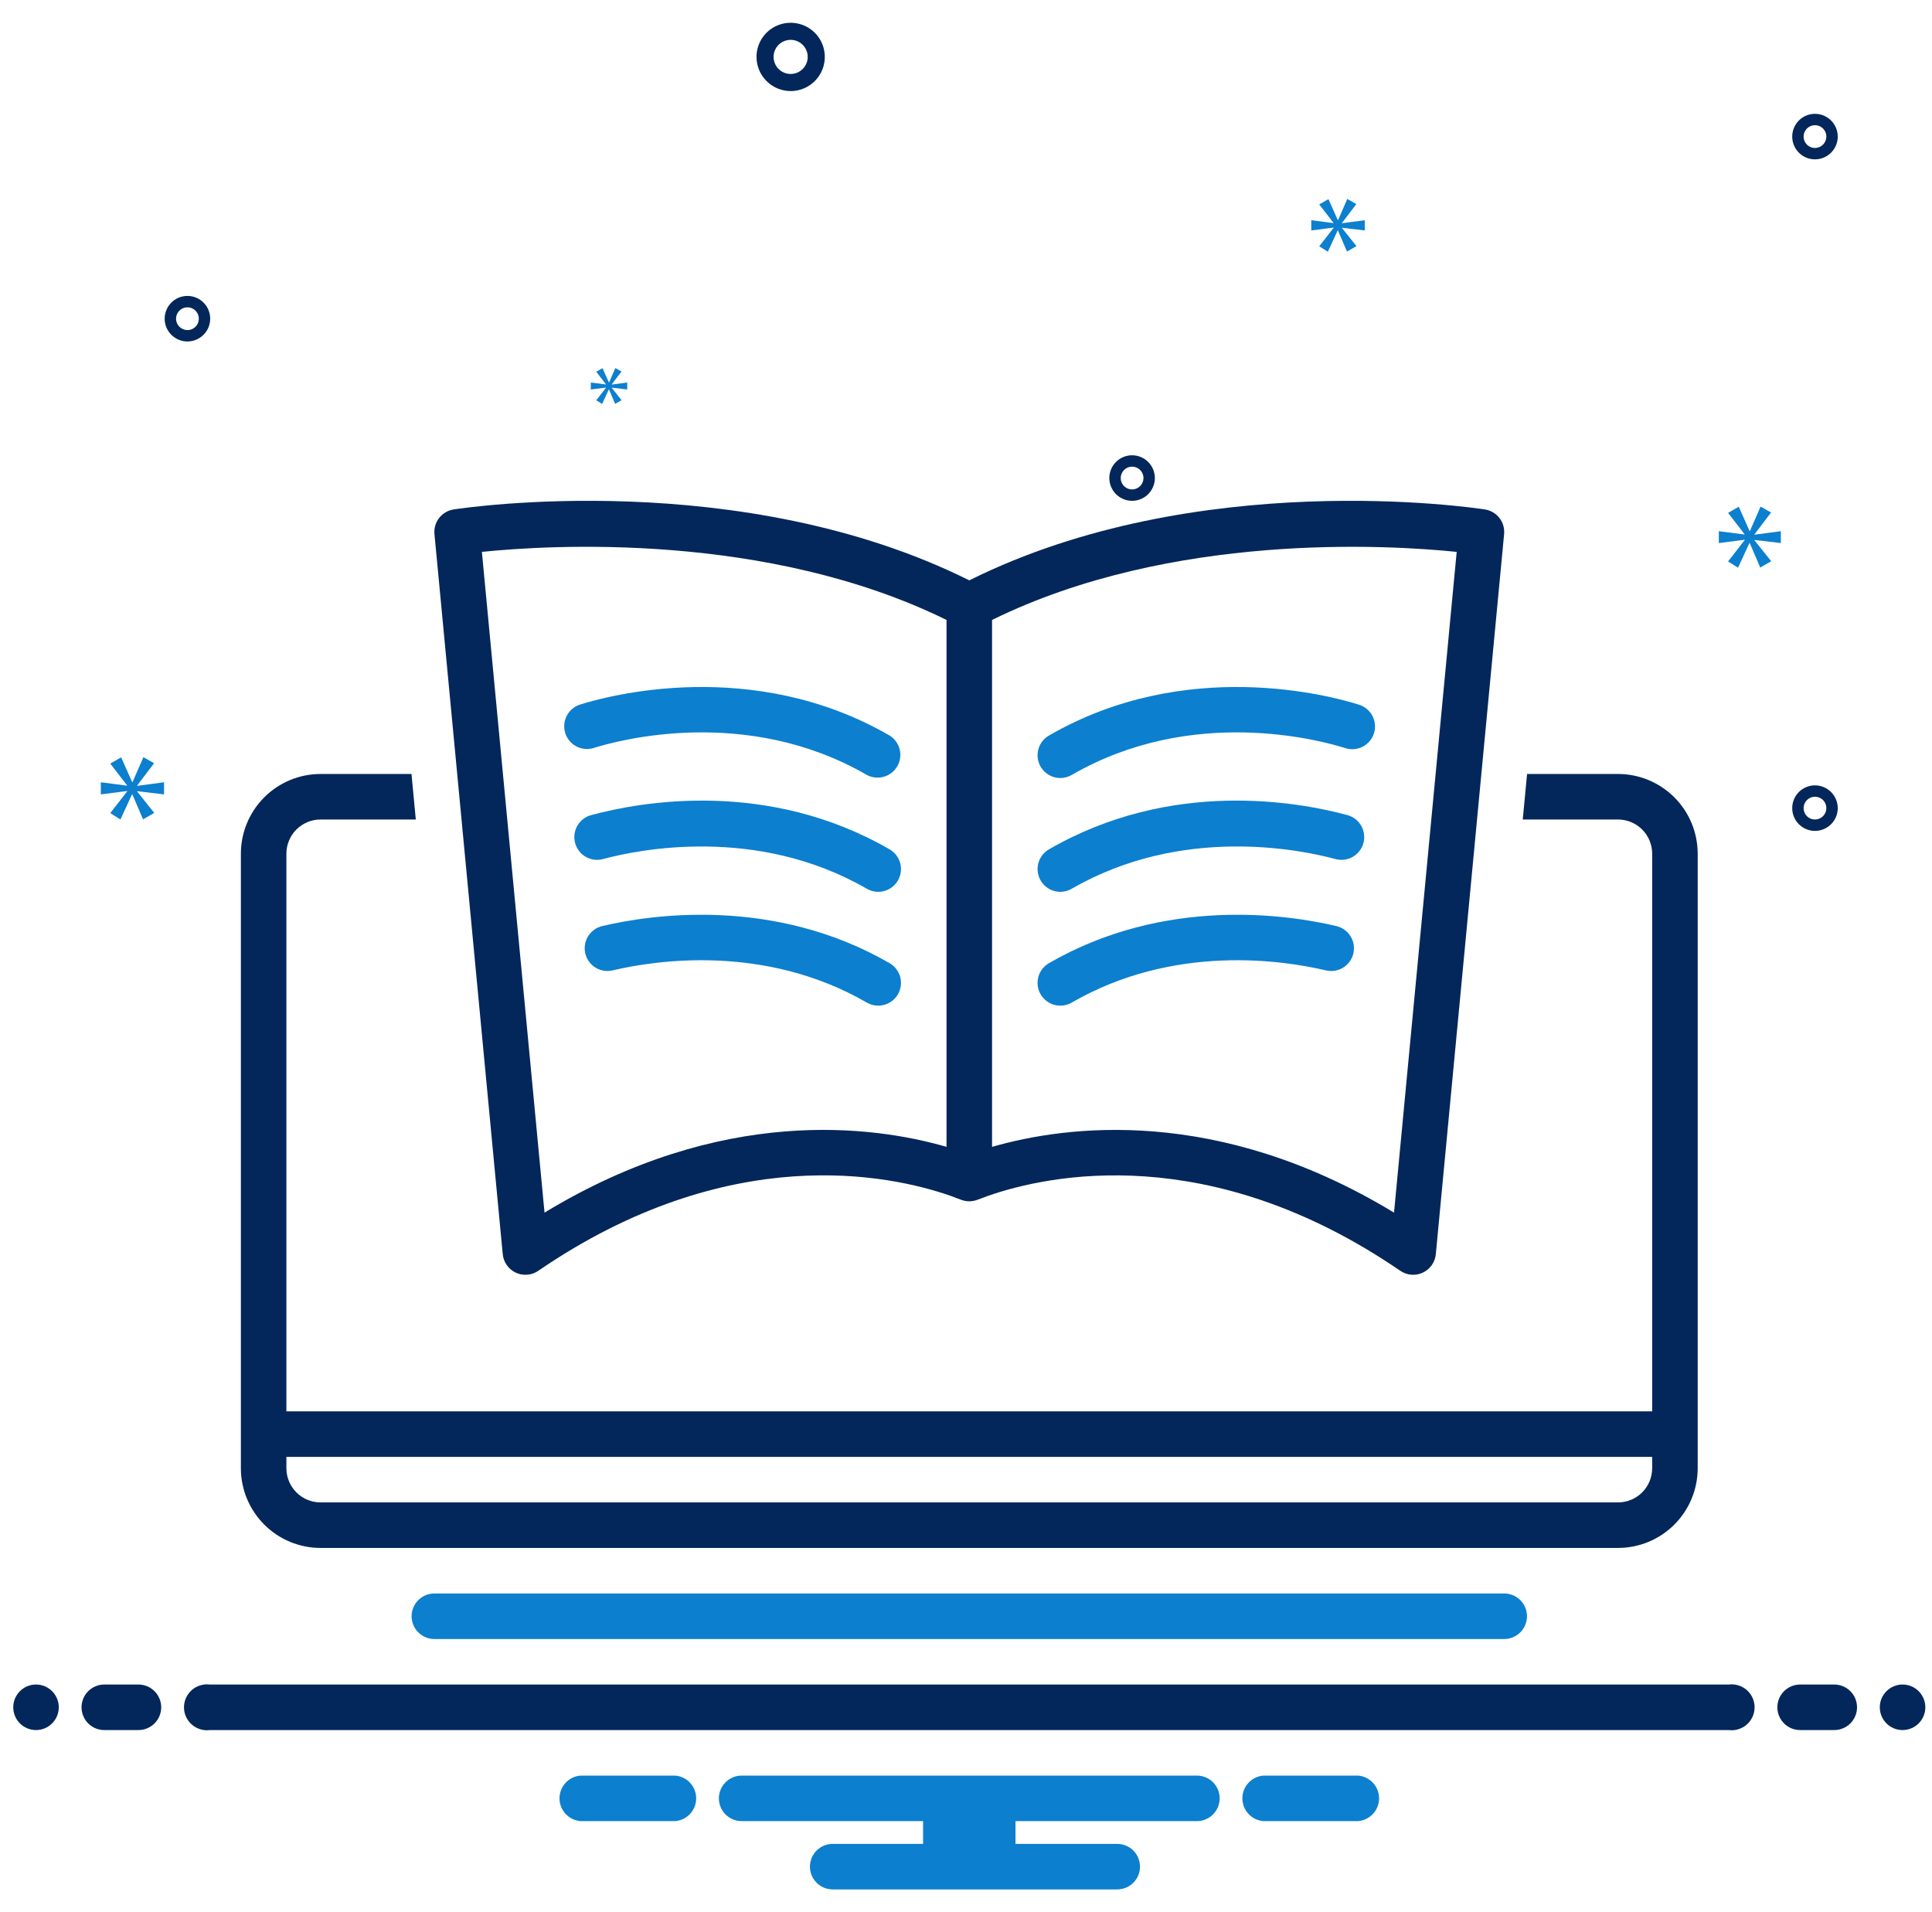 <svg width="97" height="96" viewBox="0 0 97 96" fill="none" xmlns="http://www.w3.org/2000/svg">
<g clip-path="url(#clip0_223_1056)">
<path d="M76.665 81.143C76.665 80.84 76.545 80.549 76.33 80.335C76.116 80.12 75.825 80 75.522 80H21.808C21.505 80 21.214 80.12 21 80.335C20.785 80.549 20.665 80.84 20.665 81.143C20.665 81.446 20.785 81.737 21 81.951C21.214 82.165 21.505 82.286 21.808 82.286H75.522C75.825 82.286 76.116 82.165 76.33 81.951C76.545 81.737 76.665 81.446 76.665 81.143Z" fill="#0C7FCF"/>
<path d="M81.236 38.857H76.67L76.453 41.143H81.236C81.691 41.143 82.127 41.324 82.448 41.645C82.769 41.967 82.95 42.402 82.951 42.857V70.857H14.379V42.857C14.38 42.402 14.56 41.967 14.882 41.645C15.203 41.324 15.639 41.143 16.094 41.143H20.876L20.66 38.857H16.094C15.033 38.858 14.016 39.28 13.267 40.03C12.517 40.78 12.095 41.796 12.094 42.857V73.714C12.095 74.775 12.517 75.791 13.267 76.541C14.016 77.291 15.033 77.713 16.094 77.714H81.236C82.297 77.713 83.314 77.291 84.064 76.541C84.813 75.791 85.235 74.775 85.236 73.714V42.857C85.235 41.796 84.813 40.78 84.064 40.03C83.314 39.28 82.297 38.858 81.236 38.857ZM82.951 73.714C82.95 74.169 82.769 74.604 82.448 74.926C82.127 75.247 81.691 75.428 81.236 75.428H16.094C15.639 75.428 15.203 75.247 14.882 74.926C14.56 74.604 14.38 74.169 14.379 73.714V73.143H82.951V73.714Z" fill="#03275A"/>
<path d="M25.895 63.893C26.075 63.977 26.274 64.013 26.472 63.996C26.67 63.98 26.861 63.913 27.025 63.8C36.605 57.241 44.689 58.982 47.695 60.026L48.267 60.239C48.524 60.334 48.806 60.334 49.063 60.239L49.612 60.035C52.642 58.982 60.725 57.241 70.305 63.8C70.469 63.913 70.659 63.98 70.858 63.996C71.056 64.013 71.255 63.977 71.435 63.892C71.615 63.808 71.77 63.678 71.885 63.516C71.999 63.353 72.07 63.164 72.088 62.966L75.517 26.814C75.544 26.524 75.46 26.234 75.281 26.004C75.102 25.774 74.842 25.621 74.554 25.577C73.962 25.485 60.116 23.433 48.665 29.136C37.214 23.432 23.368 25.485 22.776 25.577C22.488 25.621 22.228 25.774 22.049 26.004C21.87 26.234 21.785 26.524 21.813 26.814L25.241 62.966C25.26 63.164 25.331 63.353 25.445 63.516C25.56 63.679 25.715 63.809 25.895 63.893ZM49.808 31.124C58.822 26.693 69.728 27.358 73.136 27.707L69.99 60.879C61.111 55.49 53.512 56.511 49.808 57.578V31.124ZM47.522 31.124V57.577C43.841 56.514 36.232 55.483 27.339 60.879L24.194 27.707C27.601 27.357 38.508 26.693 47.522 31.124Z" fill="#03275A"/>
<path d="M29.798 37.555C31.028 37.167 37.472 35.406 43.522 38.906C43.783 39.045 44.089 39.078 44.374 38.997C44.659 38.916 44.901 38.727 45.05 38.47C45.198 38.213 45.241 37.909 45.169 37.621C45.098 37.333 44.917 37.085 44.665 36.928C37.787 32.947 30.499 34.937 29.109 35.376C28.824 35.471 28.588 35.674 28.452 35.941C28.315 36.208 28.29 36.518 28.38 36.804C28.47 37.091 28.669 37.33 28.935 37.47C29.2 37.611 29.51 37.641 29.798 37.555ZM44.665 42.642C38.526 39.092 32.14 40.257 29.68 40.922C29.387 41.001 29.138 41.194 28.987 41.457C28.836 41.719 28.796 42.032 28.875 42.324C28.954 42.617 29.146 42.866 29.409 43.017C29.672 43.168 29.984 43.208 30.277 43.129C31.981 42.668 37.974 41.413 43.521 44.62C43.783 44.772 44.095 44.813 44.388 44.735C44.681 44.657 44.931 44.465 45.082 44.203C45.234 43.941 45.275 43.629 45.197 43.336C45.119 43.043 44.927 42.793 44.665 42.642ZM44.665 48.356C38.828 44.982 32.639 45.927 30.248 46.49C30.1 46.523 29.961 46.585 29.838 46.673C29.714 46.76 29.61 46.871 29.529 46.999C29.449 47.127 29.395 47.27 29.371 47.419C29.346 47.568 29.351 47.721 29.386 47.868C29.421 48.015 29.484 48.154 29.573 48.276C29.661 48.398 29.773 48.502 29.902 48.581C30.031 48.659 30.175 48.712 30.324 48.735C30.473 48.758 30.626 48.751 30.772 48.715C32.898 48.214 38.394 47.37 43.521 50.335C43.651 50.41 43.794 50.459 43.943 50.478C44.092 50.498 44.243 50.488 44.388 50.45C44.533 50.411 44.669 50.344 44.788 50.252C44.907 50.161 45.007 50.047 45.082 49.917C45.157 49.788 45.206 49.644 45.226 49.495C45.246 49.346 45.236 49.195 45.197 49.05C45.158 48.905 45.091 48.769 45 48.65C44.909 48.531 44.795 48.431 44.665 48.356ZM53.237 39.06C53.438 39.06 53.635 39.007 53.808 38.906C59.857 35.406 66.3 37.167 67.532 37.555C67.676 37.603 67.828 37.622 67.979 37.611C68.13 37.599 68.277 37.558 68.412 37.489C68.547 37.42 68.667 37.325 68.765 37.209C68.863 37.094 68.937 36.959 68.983 36.815C69.028 36.67 69.044 36.518 69.031 36.367C69.017 36.216 68.973 36.07 68.902 35.936C68.832 35.802 68.735 35.683 68.617 35.587C68.5 35.491 68.365 35.419 68.22 35.376C66.83 34.937 59.543 32.947 52.664 36.928C52.446 37.054 52.276 37.248 52.18 37.481C52.084 37.713 52.067 37.971 52.133 38.214C52.198 38.457 52.342 38.671 52.541 38.824C52.741 38.977 52.986 39.06 53.237 39.06ZM53.237 44.774C53.438 44.774 53.634 44.721 53.808 44.62C59.356 41.413 65.347 42.667 67.052 43.129C67.344 43.208 67.657 43.168 67.919 43.017C68.183 42.866 68.375 42.617 68.454 42.324C68.533 42.032 68.493 41.719 68.342 41.457C68.191 41.194 67.942 41.001 67.649 40.922C65.188 40.256 58.803 39.091 52.664 42.642C52.446 42.768 52.276 42.962 52.18 43.195C52.084 43.428 52.067 43.685 52.133 43.928C52.198 44.171 52.342 44.386 52.541 44.539C52.741 44.692 52.986 44.774 53.237 44.774ZM66.557 48.715C66.704 48.752 66.857 48.759 67.007 48.736C67.156 48.714 67.3 48.662 67.43 48.583C67.559 48.504 67.672 48.4 67.761 48.278C67.85 48.155 67.913 48.016 67.948 47.868C67.983 47.721 67.988 47.568 67.963 47.419C67.938 47.269 67.884 47.126 67.803 46.998C67.722 46.87 67.617 46.759 67.493 46.672C67.369 46.584 67.229 46.523 67.081 46.49C64.691 45.927 58.499 44.982 52.664 48.356C52.534 48.431 52.42 48.531 52.329 48.65C52.237 48.769 52.17 48.905 52.132 49.05C52.093 49.195 52.083 49.346 52.103 49.495C52.123 49.644 52.171 49.788 52.246 49.917C52.322 50.047 52.422 50.161 52.541 50.252C52.66 50.344 52.796 50.411 52.941 50.45C53.086 50.488 53.237 50.498 53.386 50.478C53.535 50.459 53.678 50.41 53.808 50.335C58.935 47.37 64.432 48.214 66.557 48.715Z" fill="#0C7FCF"/>
<path d="M1.808 86.857C2.439 86.857 2.951 86.345 2.951 85.714C2.951 85.083 2.439 84.571 1.808 84.571C1.177 84.571 0.665 85.083 0.665 85.714C0.665 86.345 1.177 86.857 1.808 86.857Z" fill="#03275A"/>
<path d="M6.951 84.571H5.236C4.933 84.571 4.643 84.692 4.428 84.906C4.214 85.12 4.094 85.411 4.094 85.714C4.094 86.017 4.214 86.308 4.428 86.522C4.643 86.737 4.933 86.857 5.236 86.857H6.951C7.254 86.857 7.545 86.737 7.759 86.522C7.973 86.308 8.094 86.017 8.094 85.714C8.094 85.411 7.973 85.12 7.759 84.906C7.545 84.692 7.254 84.571 6.951 84.571ZM92.094 84.571H90.379C90.076 84.571 89.785 84.692 89.571 84.906C89.357 85.12 89.236 85.411 89.236 85.714C89.236 86.017 89.357 86.308 89.571 86.522C89.785 86.737 90.076 86.857 90.379 86.857H92.094C92.397 86.857 92.687 86.737 92.902 86.522C93.116 86.308 93.236 86.017 93.236 85.714C93.236 85.411 93.116 85.12 92.902 84.906C92.687 84.692 92.397 84.571 92.094 84.571Z" fill="#03275A"/>
<path d="M95.522 86.857C96.153 86.857 96.665 86.345 96.665 85.714C96.665 85.083 96.153 84.571 95.522 84.571C94.891 84.571 94.379 85.083 94.379 85.714C94.379 86.345 94.891 86.857 95.522 86.857Z" fill="#03275A"/>
<path d="M68.181 89.143H63.434C63.146 89.165 62.877 89.296 62.681 89.507C62.485 89.719 62.376 89.997 62.376 90.286C62.376 90.575 62.485 90.853 62.681 91.064C62.877 91.276 63.146 91.406 63.434 91.429H68.181C68.469 91.406 68.738 91.276 68.934 91.064C69.13 90.853 69.239 90.575 69.239 90.286C69.239 89.997 69.13 89.719 68.934 89.507C68.738 89.296 68.469 89.165 68.181 89.143ZM33.896 89.143H29.148C28.861 89.165 28.592 89.296 28.396 89.507C28.2 89.719 28.091 89.997 28.091 90.286C28.091 90.575 28.2 90.853 28.396 91.064C28.592 91.276 28.861 91.406 29.148 91.429H33.896C34.184 91.406 34.452 91.276 34.648 91.064C34.845 90.853 34.953 90.575 34.953 90.286C34.953 89.997 34.845 89.719 34.648 89.507C34.452 89.296 34.184 89.165 33.896 89.143ZM60.093 89.143H37.236C36.933 89.143 36.643 89.263 36.428 89.478C36.214 89.692 36.093 89.983 36.093 90.286C36.093 90.589 36.214 90.88 36.428 91.094C36.643 91.308 36.933 91.429 37.236 91.429H46.345V92.572H41.808C41.505 92.572 41.214 92.692 41 92.906C40.785 93.121 40.665 93.411 40.665 93.715C40.665 94.018 40.785 94.308 41 94.523C41.214 94.737 41.505 94.857 41.808 94.857H56.093C56.397 94.857 56.687 94.737 56.902 94.523C57.116 94.308 57.236 94.018 57.236 93.715C57.236 93.411 57.116 93.121 56.902 92.906C56.687 92.692 56.397 92.572 56.093 92.572H50.985V91.429H60.093C60.397 91.429 60.687 91.308 60.902 91.094C61.116 90.88 61.236 90.589 61.236 90.286C61.236 89.983 61.116 89.692 60.902 89.478C60.687 89.263 60.397 89.143 60.093 89.143Z" fill="#0C7FCF"/>
<path d="M86.791 86.857H10.539C10.377 86.879 10.211 86.865 10.055 86.817C9.898 86.769 9.753 86.689 9.63 86.581C9.506 86.472 9.408 86.339 9.34 86.19C9.272 86.041 9.237 85.879 9.237 85.715C9.237 85.55 9.272 85.388 9.34 85.239C9.408 85.09 9.506 84.957 9.63 84.848C9.753 84.74 9.898 84.659 10.055 84.612C10.211 84.564 10.377 84.55 10.539 84.572H86.791C86.953 84.55 87.118 84.564 87.275 84.612C87.432 84.659 87.577 84.74 87.7 84.848C87.824 84.957 87.922 85.09 87.99 85.239C88.058 85.388 88.093 85.55 88.093 85.715C88.093 85.879 88.058 86.041 87.99 86.19C87.922 86.339 87.824 86.472 87.7 86.581C87.577 86.689 87.432 86.769 87.275 86.817C87.118 86.865 86.954 86.879 86.791 86.857ZM39.696 4.572C40.035 4.572 40.367 4.471 40.649 4.283C40.931 4.094 41.15 3.827 41.28 3.513C41.41 3.2 41.444 2.855 41.378 2.523C41.312 2.19 41.148 1.885 40.909 1.645C40.669 1.405 40.363 1.242 40.031 1.176C39.698 1.11 39.354 1.144 39.04 1.274C38.727 1.403 38.459 1.623 38.271 1.905C38.083 2.187 37.982 2.518 37.982 2.857C37.983 3.312 38.163 3.748 38.485 4.069C38.806 4.39 39.242 4.571 39.696 4.572ZM39.696 2C39.866 2 40.032 2.05 40.173 2.145C40.314 2.239 40.423 2.373 40.488 2.529C40.553 2.686 40.57 2.858 40.537 3.025C40.504 3.191 40.422 3.344 40.303 3.463C40.183 3.583 40.03 3.665 39.864 3.698C39.697 3.731 39.525 3.714 39.368 3.649C39.212 3.584 39.078 3.475 38.984 3.334C38.889 3.193 38.839 3.027 38.839 2.857C38.839 2.63 38.93 2.412 39.09 2.251C39.251 2.091 39.469 2 39.696 2ZM91.125 39.429C90.899 39.429 90.678 39.496 90.49 39.621C90.302 39.747 90.156 39.925 90.069 40.134C89.983 40.343 89.96 40.573 90.004 40.795C90.048 41.016 90.157 41.22 90.317 41.38C90.477 41.54 90.68 41.648 90.902 41.693C91.124 41.737 91.353 41.714 91.562 41.627C91.771 41.541 91.95 41.395 92.075 41.207C92.201 41.019 92.268 40.798 92.268 40.572C92.267 40.269 92.147 39.978 91.933 39.764C91.719 39.55 91.428 39.429 91.125 39.429ZM91.125 41.143C91.012 41.143 90.901 41.11 90.808 41.047C90.713 40.984 90.64 40.895 90.597 40.79C90.554 40.686 90.543 40.571 90.564 40.46C90.587 40.349 90.641 40.248 90.721 40.168C90.801 40.088 90.903 40.033 91.013 40.011C91.124 39.989 91.239 40.001 91.344 40.044C91.448 40.087 91.537 40.16 91.6 40.254C91.663 40.348 91.696 40.459 91.696 40.572C91.696 40.723 91.636 40.868 91.529 40.975C91.422 41.083 91.276 41.143 91.125 41.143ZM56.839 22.857C56.613 22.857 56.392 22.924 56.204 23.05C56.016 23.175 55.87 23.354 55.783 23.563C55.697 23.772 55.674 24.002 55.718 24.223C55.763 24.445 55.871 24.648 56.031 24.808C56.191 24.968 56.395 25.077 56.616 25.121C56.838 25.165 57.068 25.143 57.277 25.056C57.485 24.97 57.664 24.823 57.789 24.635C57.915 24.447 57.982 24.226 57.982 24C57.982 23.697 57.861 23.407 57.647 23.192C57.433 22.978 57.142 22.858 56.839 22.857ZM56.839 24.572C56.726 24.572 56.616 24.538 56.522 24.475C56.428 24.413 56.355 24.323 56.311 24.219C56.268 24.114 56.257 24 56.279 23.889C56.301 23.778 56.355 23.676 56.435 23.596C56.515 23.516 56.617 23.462 56.728 23.44C56.839 23.418 56.953 23.429 57.058 23.472C57.162 23.515 57.252 23.589 57.314 23.683C57.377 23.777 57.411 23.887 57.411 24C57.41 24.152 57.35 24.297 57.243 24.404C57.136 24.511 56.991 24.572 56.839 24.572ZM91.125 5.715C90.899 5.715 90.678 5.782 90.49 5.907C90.302 6.033 90.156 6.211 90.069 6.42C89.983 6.629 89.96 6.859 90.004 7.08C90.048 7.302 90.157 7.506 90.317 7.665C90.477 7.825 90.68 7.934 90.902 7.978C91.124 8.022 91.353 8 91.562 7.913C91.771 7.827 91.95 7.68 92.075 7.492C92.201 7.304 92.268 7.083 92.268 6.857C92.267 6.554 92.147 6.264 91.933 6.05C91.719 5.835 91.428 5.715 91.125 5.715ZM91.125 7.429C91.012 7.429 90.901 7.395 90.808 7.332C90.713 7.27 90.64 7.18 90.597 7.076C90.554 6.972 90.543 6.857 90.564 6.746C90.587 6.635 90.641 6.533 90.721 6.453C90.801 6.373 90.903 6.319 91.013 6.297C91.124 6.275 91.239 6.286 91.344 6.329C91.448 6.373 91.537 6.446 91.6 6.54C91.663 6.634 91.696 6.744 91.696 6.857C91.696 7.009 91.636 7.154 91.529 7.261C91.422 7.368 91.276 7.429 91.125 7.429ZM10.553 16C10.553 15.774 10.486 15.553 10.361 15.365C10.235 15.177 10.057 15.031 9.848 14.944C9.639 14.858 9.409 14.835 9.188 14.879C8.966 14.923 8.762 15.032 8.603 15.192C8.443 15.352 8.334 15.556 8.29 15.777C8.246 15.999 8.268 16.229 8.355 16.438C8.441 16.646 8.588 16.825 8.776 16.951C8.964 17.076 9.185 17.143 9.411 17.143C9.714 17.143 10.004 17.022 10.219 16.808C10.433 16.594 10.553 16.303 10.553 16ZM8.839 16C8.839 15.887 8.873 15.777 8.936 15.683C8.998 15.589 9.088 15.515 9.192 15.472C9.296 15.429 9.411 15.418 9.522 15.44C9.633 15.462 9.735 15.516 9.815 15.596C9.895 15.676 9.949 15.778 9.971 15.889C9.993 16 9.982 16.114 9.939 16.219C9.895 16.323 9.822 16.413 9.728 16.475C9.634 16.538 9.524 16.572 9.411 16.572C9.259 16.572 9.114 16.511 9.007 16.404C8.9 16.297 8.839 16.152 8.839 16Z" fill="#03275A"/>
<path d="M6.887 39.435L7.736 38.318L7.2 38.014L6.654 39.265H6.636L6.082 38.022L5.536 38.336L6.377 39.426V39.444L5.062 39.274V39.882L6.386 39.713V39.73L5.536 40.821L6.046 41.143L6.627 39.882H6.645L7.182 41.134L7.745 40.812L6.887 39.739V39.721L8.236 39.882V39.274L6.887 39.453V39.435ZM30.426 19.467L29.936 20.095L30.23 20.28L30.565 19.554H30.575L30.884 20.275L31.208 20.09L30.714 19.471V19.461L31.491 19.554V19.204L30.714 19.307V19.297L31.203 18.653L30.895 18.478L30.58 19.199H30.57L30.251 18.483L29.936 18.663L30.42 19.291V19.302L29.663 19.204V19.554L30.426 19.457V19.467ZM89.411 27.265V26.669L88.087 26.844V26.826L88.92 25.73L88.394 25.432L87.859 26.66H87.841L87.298 25.441L86.762 25.748L87.587 26.818V26.835L86.297 26.669V27.265L87.595 27.098V27.116L86.762 28.186L87.262 28.502L87.832 27.265H87.85L88.376 28.493L88.928 28.177L88.087 27.125V27.107L89.411 27.265ZM67.378 11.192L68.097 10.246L67.643 9.989L67.182 11.048H67.166L66.698 9.997L66.235 10.262L66.947 11.185V11.2L65.835 11.056V11.57L66.954 11.426V11.442L66.235 12.365L66.667 12.637L67.159 11.57H67.174L67.628 12.629L68.104 12.357L67.378 11.449V11.434L68.52 11.57V11.056L67.378 11.207V11.192Z" fill="#0C7FCF"/>
</g>
<defs>
<clipPath id="clip0_223_1056">
<rect width="96" height="96" fill="white" transform="translate(0.665)"/>
</clipPath>
</defs>
</svg>
